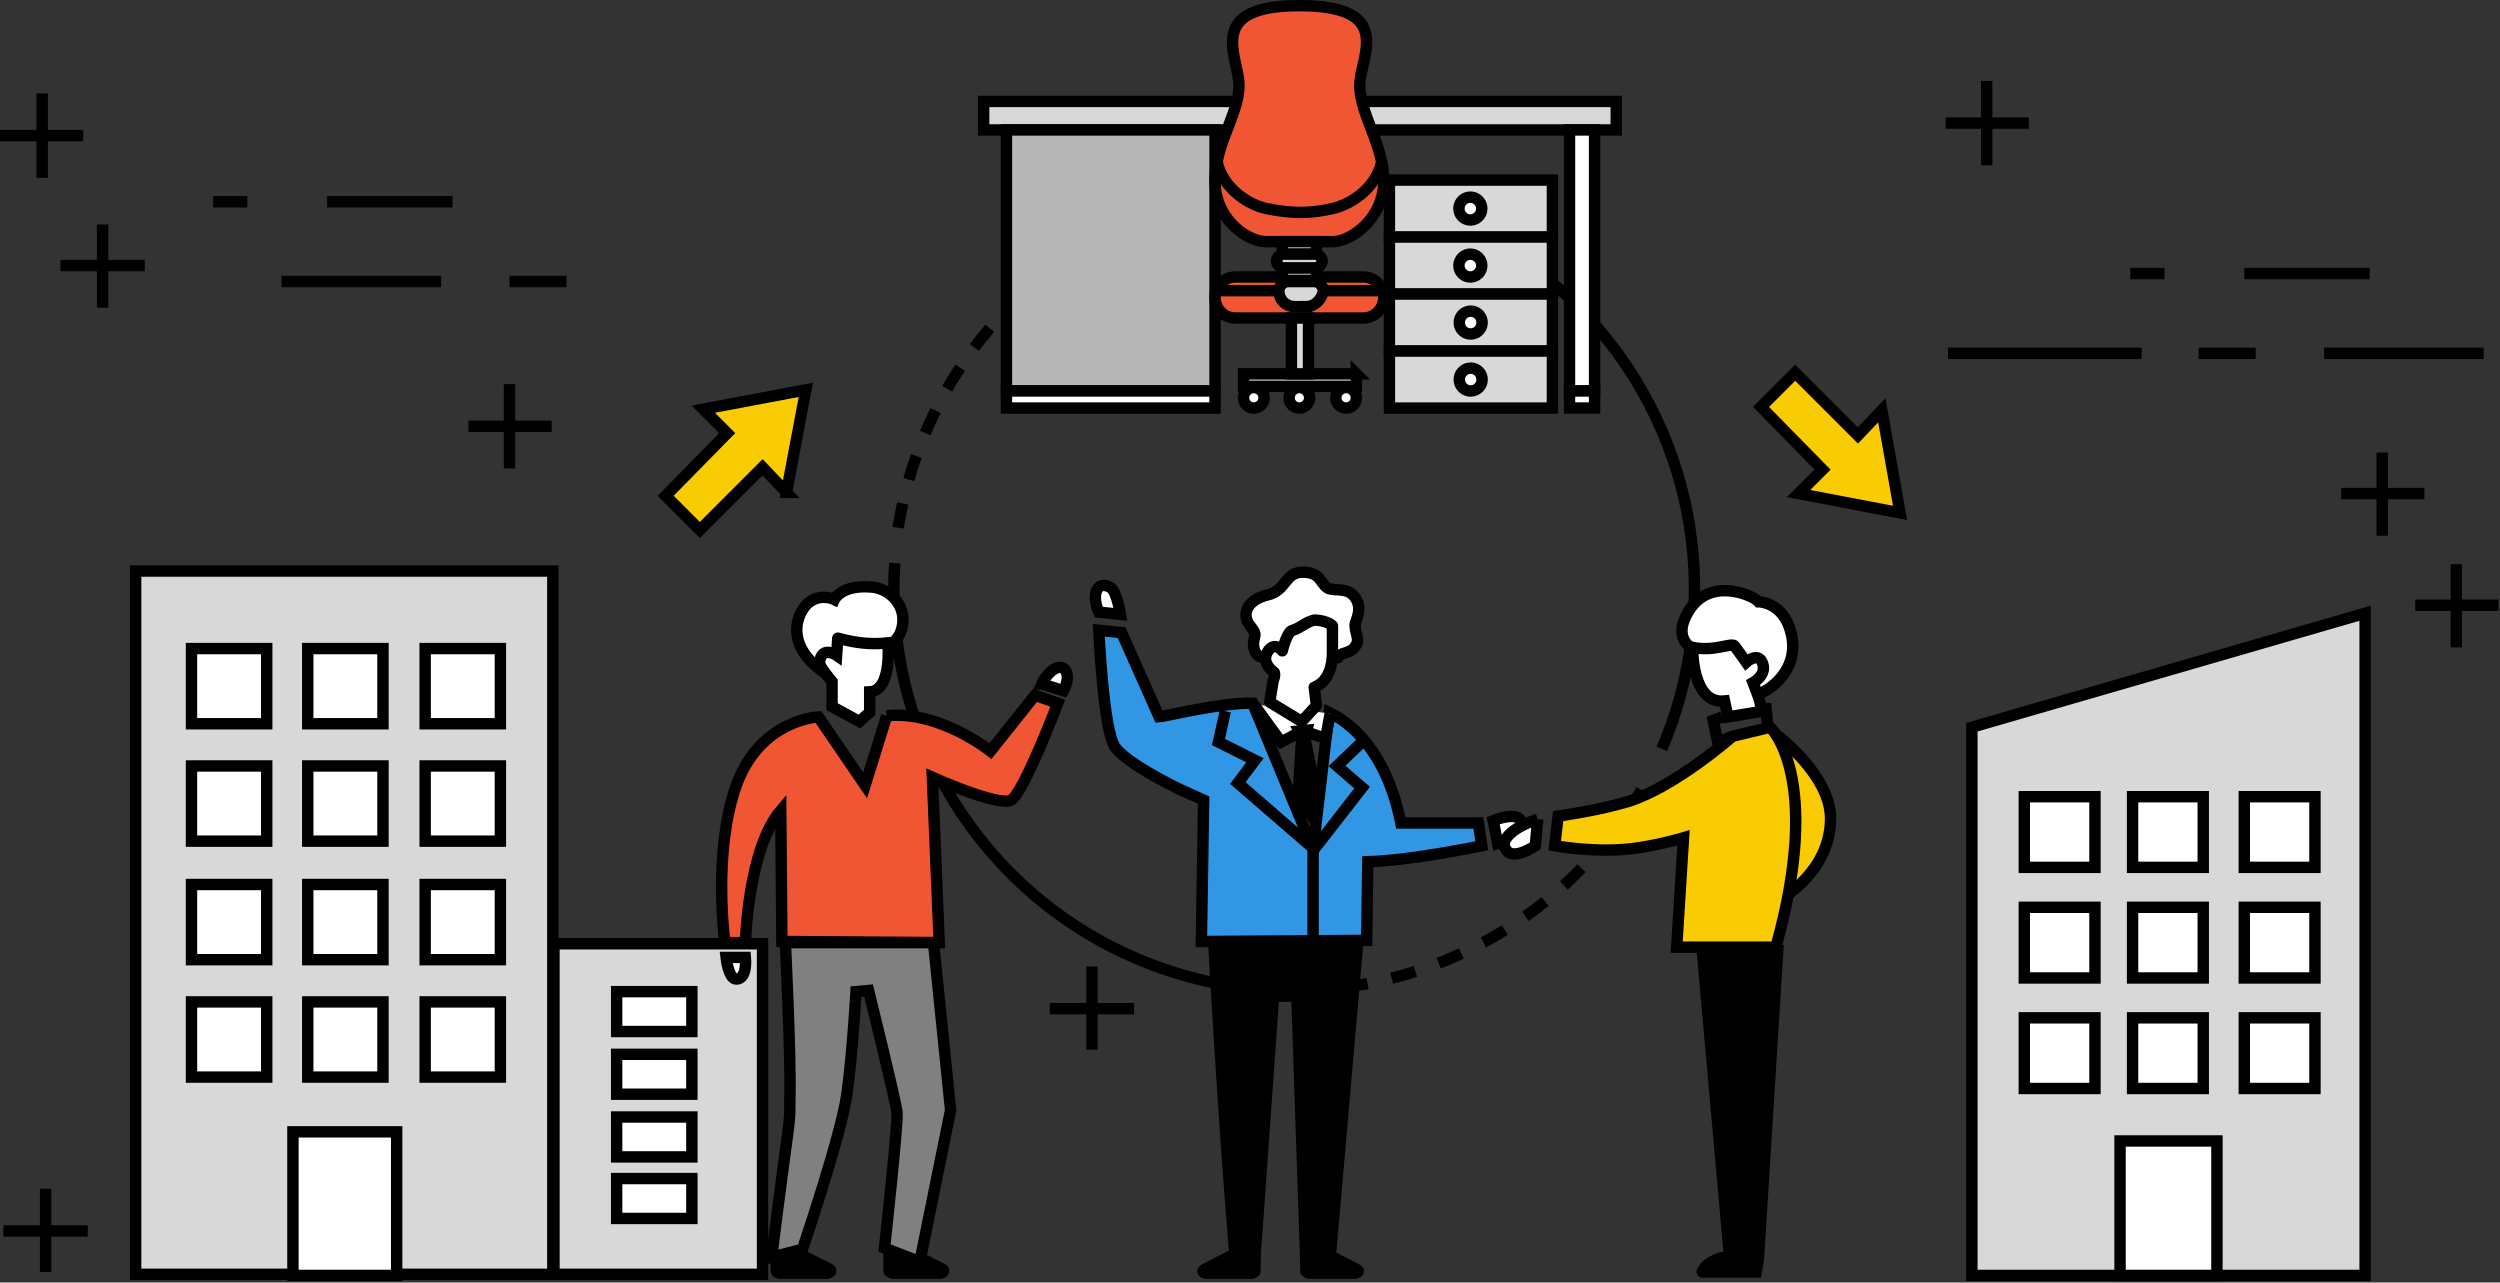 <svg width="499" height="256" viewBox="0 0 499 256" fill="none" xmlns="http://www.w3.org/2000/svg" role="img"><rect x="0" y="0" width="499" height="256" fill="#333333" stroke="none"/><g clip-path="url(#clip0_1901_11520)"><path d="M305.085 52.782c4.322 3.185 8.417 6.598 12.058 10.693 22.068 24.116 26.618 57.787 14.56 85.997" stroke="#000" stroke-width="2.275" stroke-miterlimit="10"/><path d="M179.274 105.336a81.155 81.155 0 0124.798-46.638 79.7 79.7 0 0189.183-12.968" stroke="#000" stroke-width="2.275" stroke-miterlimit="10" stroke-linejoin="round" stroke-dasharray="4.93 4.93"/><path d="M247.298 197.022c-17.745-2.503-34.808-10.92-47.776-25.026-15.471-16.835-22.296-38.448-20.931-59.606" stroke="#000" stroke-width="2.275" stroke-miterlimit="10"/><path d="M327.608 157.662c-3.868 6.825-9.1 13.195-15.243 18.883-15.698 14.333-35.491 21.386-55.057 21.158" stroke="#000" stroke-width="2.275" stroke-miterlimit="10" stroke-linejoin="round" stroke-dasharray="4.93 4.93"/><path d="M113.071 56.194h-11.375m-13.651 0h-31.85m9.1-15.924H90.32m-47.776 0h6.825M16.608 27.073H0m8.418 8.417V18.656m20.475 34.353H12.057m8.418 8.418V44.82m89.637 40.268H93.504m8.19 8.417V76.67m382.213 21.84h-16.608m8.189 8.418V90.32m23.207 30.486h-16.608m8.189 8.418v-16.608m-263.908 88.727h-16.835m8.418 8.19v-16.608M17.518 245.706H.682m8.418 8.19v-16.608M404.962 24.57h-16.608m8.189 8.417V16.15" stroke="#000" stroke-width="2.275" stroke-miterlimit="10"/><path d="M472.076 254.579h-78.49V145.148l78.49-22.751v132.182z" fill="#D8D8D8" stroke="#000" stroke-width="2.275" stroke-miterlimit="10"/><path d="M418.156 159.027H404.05v14.106h14.106v-14.106zm21.613 0h-14.105v14.106h14.105v-14.106zm22.297 0h-14.105v14.106h14.105v-14.106zm-43.91 22.067H404.05v14.105h14.106v-14.105zm21.613 0h-14.105v14.105h14.105v-14.105zm22.297 0h-14.105v14.105h14.105v-14.105zm-43.91 22.068H404.05v14.105h14.106v-14.105zm21.613 0h-14.105v14.105h14.105v-14.105zm2.731 24.57h-19.338v26.846H442.5v-26.846zm19.566-24.57h-14.105v14.105h14.105v-14.105z" fill="#fff" stroke="#000" stroke-width="2.275" stroke-miterlimit="10"/><path d="M110.341 113.98H27.074v140.372h83.267V113.98z" fill="#D8D8D8" stroke="#000" stroke-width="2.275" stroke-miterlimit="10"/><path d="M53.238 129.45H38.223v15.016h15.015V129.45zm23.204 0H61.427v15.016h15.015V129.45zm23.435 0H84.862v15.016h15.015V129.45zm-46.639 23.433H38.223v15.015h15.015v-15.015zm23.204 0H61.427v15.015h15.015v-15.015zm23.435 0H84.862v15.015h15.015v-15.015zm-46.639 23.662H38.223v15.015h15.015v-15.015zm23.204 0H61.427v15.015h15.015v-15.015zm23.435 0H84.862v15.015h15.015v-15.015zm-46.639 23.433H38.223v15.015h15.015v-15.015zm23.204 0H61.427v15.015h15.015v-15.015zm2.73 25.936H58.47v28.666h20.703v-28.666zm20.705-25.936H84.862v15.015h15.015v-15.015z" fill="#fff" stroke="#000" stroke-width="2.275" stroke-miterlimit="10"/><path d="M152.203 188.375h-41.634v65.977h41.634v-65.977z" fill="#D8D8D8" stroke="#000" stroke-width="2.275" stroke-miterlimit="10"/><path d="M138.098 197.931h-15.016v7.962h15.016v-7.962zm0 12.512h-15.016v7.963h15.016v-7.963zm0 12.513h-15.016v7.963h15.016v-7.963zm0 12.284h-15.016v7.963h15.016v-7.963z" fill="#fff" stroke="#000" stroke-width="2.275" stroke-miterlimit="10"/><path d="M235.241 157.436s-10.466-5.005-12.741-8.418c-2.275-3.412-3.185-23.206-3.185-23.206l4.55.456 7.508 16.835c.455 0 12.74-2.958 18.656-2.73l12.057 29.121 3.185-27.301c3.868 1.82 11.376 7.28 14.333 22.068h15.471l.682 4.55s-14.105 2.958-22.75 3.185l-.228 15.698-32.988.228.455-28.211-5.005-2.275z" fill="#3196E4" stroke="#000" stroke-width="2.275" stroke-miterlimit="10"/><path d="M251.395 131.043c-.91-.455-1.365-1.82-1.137-3.185.227-1.365.682-1.137-.91-3.185-1.593-2.275-.228-5.005 3.64-5.915 3.867-.91 3.412-4.55 7.053-4.55 3.64 0 3.412 2.275 5.005 3.185 1.365.683 3.64-.227 5.232 1.593 1.82 2.275.455 4.55.228 5.46-.228 1.82 1.137 3.185 0 4.55-.91 1.592-3.185 1.137-3.413 2.275" fill="#fff"/><path d="M251.395 131.043c-.91-.455-1.365-1.82-1.137-3.185.227-1.365.682-1.137-.91-3.185-1.593-2.275-.228-5.005 3.64-5.915 3.867-.91 3.412-4.55 7.053-4.55 3.64 0 3.412 2.275 5.005 3.185 1.365.683 3.64-.227 5.232 1.593 1.82 2.275.455 4.55.228 5.46-.228 1.82 1.137 3.185 0 4.55-.91 1.592-3.185 1.137-3.413 2.275" stroke="#000" stroke-width="2.275" stroke-miterlimit="10" stroke-linecap="round" stroke-linejoin="round"/><path d="M250.257 140.598l5.46 7.507 4.323-2.275 4.55 1.593.91-5.005" fill="#fff"/><path d="M250.257 140.598l5.46 7.507 4.323-2.275 4.55 1.593.91-5.005" stroke="#000" stroke-width="2.275" stroke-miterlimit="10"/><path d="M265.956 124.901v5.46c0 2.275-.683 5.688-3.64 6.826l.455 3.64-2.958 3.185-6.37-3.868.682-4.322s.455-.911.228-1.593c0 0-2.73-1.82-1.365-4.095 1.365-2.275 2.958-.228 2.958-.228s.91-3.867 2.047-4.095c1.593-.455 2.503-1.592 4.323-2.047 1.365 0 2.957.455 3.64 1.137z" fill="#fff" stroke="#000" stroke-width="2.275" stroke-miterlimit="10" stroke-linecap="round" stroke-linejoin="round"/><path d="M262.316 144.466l-.683 2.957 2.503 12.286-1.82 6.142-4.323-7.28.682-11.375-1.137-2.275 4.778-.455zm-7.054 55.513h2.503l1.82 54.374 6.825-.683 5.688-65.066h-30.941s2.048 37.083 4.323 63.474l5.915 2.275 3.867-54.374z" fill="#000"/><path d="M298.034 163.805l.91 4.55s4.095-1.365 4.55-3.64c.682-2.276-2.73-2.048-5.46-.91z" fill="#fff" stroke="#000" stroke-width="2.275" stroke-miterlimit="10"/><path d="M272.099 147.879l-5.233 5.005 5.005 4.323-9.555 12.285-15.243-13.195 3.413-4.55-7.28-3.64 1.365-6.143m17.517 45.957v-18.2" stroke="#000" stroke-width="2.275" stroke-miterlimit="10"/><path d="M251.623 249.12v4.55c0 .91-.91 1.592-1.82 1.592h-8.873c-2.048 0-2.73-2.047-.91-2.957l8.873-4.55c1.137-.683 2.73.227 2.73 1.365zm7.963 0v4.55c0 .91.91 1.592 1.82 1.592h8.873c2.048 0 2.73-2.047.91-2.957l-8.872-4.55c-1.138-.683-2.731.227-2.731 1.365z" fill="#000"/><path d="M219.316 122.171l4.322.455s-.682-4.323-1.82-5.233c-2.73-1.82-4.095 1.138-2.502 4.778z" fill="#fff" stroke="#000" stroke-width="2.275" stroke-miterlimit="10"/><path d="M176.317 249.116v4.55c0 .91.91 1.593 2.048 1.593h9.1c2.048 0 2.73-2.048 1.138-2.958l-9.101-4.55c-1.592-.682-3.185 0-3.185 1.365zm-22.521.002v4.55c0 .91.91 1.593 2.047 1.593h9.1c2.048 0 2.73-2.048 1.138-2.958l-9.1-4.55c-1.593-.682-3.185 0-3.185 1.365z" fill="#000"/><path d="M180.187 124.444c.455-3.868-2.73-7.053-6.37-7.28-5.915-.455-7.28 2.502-7.28 2.502s-2.275-1.137-4.55.228c-2.276 1.137-6.371 8.19 2.502 14.333a12.079 12.079 0 001.593 2.047v4.778l5.46 2.73 2.047-1.82v-4.095c4.095-.228 3.868-7.735 3.64-9.328.683-.227 2.731-.91 2.958-4.095z" fill="#fff"/><path d="M177.228 128.311s.91 9.555-3.64 9.782v4.096l-2.047 1.82-5.46-2.958v-5.005s-2.73-3.185-2.503-3.868c.455-3.412 3.413-1.365 3.413-1.365l.227-3.412c-.227-.228 4.323 1.592 10.01.91z" fill="#fff" stroke="#000" stroke-width="2.275" stroke-miterlimit="10"/><path d="M177.002 128.767s2.73-.455 3.185-4.323c.455-3.868-2.73-7.053-6.37-7.28-5.915-.455-7.28 2.502-7.28 2.502s-2.275-1.137-4.55.228c-2.276 1.137-6.371 8.19 2.502 14.333" stroke="#000" stroke-width="2.275" stroke-miterlimit="10"/><path d="M177.001 142.871l-4.323 13.878-9.327-13.65s-11.603.455-16.381 13.65c-4.778 13.423-2.275 31.396-2.275 31.396h4.095s.455-18.655 7.053-26.39l.227 26.163 31.396.227-1.365-32.988s13.196 5.915 15.698 4.55c2.503-1.365 9.328-19.338 9.328-19.338l-4.55-1.593-8.873 11.148s-10.238-8.19-20.703-7.053z" fill="#F05634" stroke="#000" stroke-width="2.275" stroke-miterlimit="10"/><path d="M186.328 188.146h-29.576s1.138 22.75.91 31.168c0 6.143 0 2.275-3.64 31.623l6.143-1.592s7.735-22.751 8.873-30.941c1.137-8.19 1.82-20.476 1.82-20.476l2.502-.227s5.46 22.068 5.688 24.343c.227 2.275-2.503 27.073-2.503 27.073l7.053 2.73 6.143-30.258-3.413-33.443z" fill="gray" stroke="#000" stroke-width="2.275" stroke-miterlimit="10"/><path d="M207.942 136.503l4.322 1.365s1.593-2.73.228-4.323c-1.82-1.365-4.095 1.82-4.55 2.958zm-59.152 54.601h-3.868s.455 4.323 2.047 4.323c2.276 0 1.821-4.323 1.821-4.323z" fill="#fff" stroke="#000" stroke-width="2.275" stroke-miterlimit="10"/><path d="M322.603 20.248H196.337v5.688h126.266v-5.688z" fill="#D8D8D8" stroke="#000" stroke-width="2.275" stroke-miterlimit="10"/><path d="M242.521 25.936h-41.634v52.098h41.634V25.935z" fill="#B7B7B7" stroke="#000" stroke-width="2.275" stroke-miterlimit="10"/><path d="M242.521 78.035h-41.634v3.413h41.634v-3.413zm75.76-52.099h-5.005v52.098h5.005V25.935z" fill="#fff" stroke="#000" stroke-width="2.275" stroke-miterlimit="10"/><path d="M309.862 35.947h-32.534v11.376h32.534V35.947z" fill="#D8D8D8" stroke="#000" stroke-width="2.275" stroke-miterlimit="10"/><path d="M318.281 78.035h-5.005v3.413h5.005v-3.413zM293.482 43.91a2.276 2.276 0 100-4.552 2.276 2.276 0 000 4.552z" fill="#fff" stroke="#000" stroke-width="2.275" stroke-miterlimit="10"/><path d="M309.862 47.322h-32.534v11.376h32.534V47.322z" fill="#D8D8D8" stroke="#000" stroke-width="2.275" stroke-miterlimit="10"/><path d="M293.482 55.285a2.276 2.276 0 100-4.552 2.276 2.276 0 000 4.552z" fill="#fff" stroke="#000" stroke-width="2.275" stroke-miterlimit="10"/><path d="M309.862 58.697h-32.534v11.376h32.534V58.697z" fill="#D8D8D8" stroke="#000" stroke-width="2.275" stroke-miterlimit="10"/><path d="M293.482 66.66a2.276 2.276 0 100-4.55 2.276 2.276 0 000 4.55z" fill="#fff" stroke="#000" stroke-width="2.275" stroke-miterlimit="10"/><path d="M309.862 70.073h-32.534V81.45h32.534V70.073z" fill="#D8D8D8" stroke="#000" stroke-width="2.275" stroke-miterlimit="10"/><path d="M293.482 78.035a2.276 2.276 0 100-4.55 2.276 2.276 0 000 4.55z" fill="#fff" stroke="#000" stroke-width="2.275" stroke-miterlimit="10"/><path d="M272.097 63.473h-25.481a4.078 4.078 0 01-4.095-4.095 4.078 4.078 0 014.095-4.095h25.481a4.078 4.078 0 014.095 4.095 4.078 4.078 0 01-4.095 4.095zm-.682-46.411c0-5.688 7.28-15.925-12.058-15.925-19.111 0-12.058 10.237-12.058 15.925 0 5.688-4.778 11.603-4.778 19.11 0 7.508 6.37 12.059 10.238 12.059h13.195c3.868 0 10.238-4.778 10.238-12.058s-4.777-13.423-4.777-19.11z" fill="#F05634" stroke="#000" stroke-width="2.275" stroke-miterlimit="10"/><path d="M242.977 32.532c1.365 5.46 6.597 8.418 9.782 9.1 5.688 1.138 9.101.91 13.196 0 3.185-.682 8.418-3.64 9.783-9.1" stroke="#000" stroke-width="2.275" stroke-miterlimit="10"/><path d="M262.77 48.231h-6.825v2.503h6.825v-2.503zm0 5.232h-6.825v2.502h6.825v-2.502zm7.962 21.158h-22.524v2.503h22.524V74.62z" fill="#D8D8D8" stroke="#000" stroke-width="2.275" stroke-miterlimit="10"/><path d="M261.177 63.475h-3.413v11.147h3.413V63.475zm1.365-10.013h-6.37c-.682 0-1.365-.682-1.365-1.365 0-.682.683-1.365 1.365-1.365h6.37c.683 0 1.365.683 1.365 1.365 0 .683-.682 1.365-1.365 1.365z" fill="#D8D8D8" stroke="#000" stroke-width="2.275" stroke-miterlimit="10"/><path d="M242.747 58.014h33.444" stroke="#000" stroke-width="2.275" stroke-miterlimit="10"/><path d="M260.721 61.2h-2.276c-1.82 0-3.185-1.366-3.185-3.186 0-.91.91-1.82 1.82-1.82h5.233c.91 0 1.82.91 1.82 1.82-.227 1.593-1.592 3.185-3.412 3.185z" fill="#D8D8D8" stroke="#000" stroke-width="2.275" stroke-miterlimit="10"/><path d="M250.256 81.447a2.048 2.048 0 100-4.096 2.048 2.048 0 000 4.096zm9.1 0a2.048 2.048 0 100-4.096 2.048 2.048 0 000 4.096zm9.327 0a2.048 2.048 0 100-4.096 2.048 2.048 0 000 4.096z" fill="#fff" stroke="#000" stroke-width="2.275" stroke-miterlimit="10"/><path d="M388.809 70.527h38.676m11.376 0h11.375m13.65 0h31.851m-47.776-15.925h25.026m-47.777 0h6.825" stroke="#000" stroke-width="2.275" stroke-miterlimit="10"/><path d="M156.98 98.283l3.868-20.475-20.476 3.867 4.778 4.778-12.285 12.513 6.825 6.825 12.513-12.513 4.777 5.005zm202.025.227l20.248 3.868-3.64-20.476-4.778 5.005-12.512-12.513-6.826 6.826 12.286 12.513-4.778 4.777z" fill="#F8CB02" stroke="#000" stroke-width="2.275" stroke-miterlimit="10"/><path d="M354.683 146.741s10.693 7.963 10.693 16.608c0 10.693-10.01 16.153-10.01 16.153" fill="#F8CB02"/><path d="M354.683 146.741s10.693 7.963 10.693 16.608c0 10.693-10.01 16.153-10.01 16.153" stroke="#000" stroke-width="2.275" stroke-miterlimit="10"/><path d="M337.848 129.452s-3.413-1.593-1.593-5.916c3.868-9.1 13.65-4.777 14.788-3.412 0 0 4.778 0 6.37 5.915 2.048 7.28-3.868 11.83-7.053 12.74" fill="#fff"/><path d="M337.848 129.452s-3.413-1.593-1.593-5.916c3.868-9.1 13.65-4.777 14.788-3.412 0 0 4.778 0 6.37 5.915 2.048 7.28-3.868 11.83-7.053 12.74" stroke="#000" stroke-width="2.275" stroke-miterlimit="10"/><path d="M356.047 188.604h-17.518l5.46 61.199s-3.868.682-5.233 3.412c-.455.91.228 1.82 1.138 1.82h11.603s.682-3.412.682-4.777c0-.455 3.868-61.654 3.868-61.654z" fill="#000"/><path d="M345.81 146.97s-11.375 10.011-20.703 12.968c-5.915 1.82-14.105 2.958-14.105 2.958l-.683 5.915s8.646 1.593 16.381.455c4.777-.682 9.328-2.047 9.328-2.047-.455 7.052-1.365 21.84-1.365 21.84h19.793c9.555-34.126-1.138-43.909-1.138-43.909l-7.508 1.82z" fill="#F8CB02" stroke="#000" stroke-width="2.275" stroke-miterlimit="10"/><path d="M337.848 129.225s-.228 11.376 6.37 10.693l.682 3.185 6.826-1.137-.683-2.73c-.455-1.138-1.137-2.958-1.137-2.958s2.957-1.593 1.82-4.095c-.91-2.048-3.185 0-3.185 0s-1.593-2.275-2.276-3.185c-.455-.91-3.867 1.137-8.417.227zm-30.942 34.352l-.455 5.233s-4.55 3.185-5.915.682c-1.365-2.047 2.275-4.777 6.37-5.915z" fill="#fff" stroke="#000" stroke-width="2.275" stroke-miterlimit="10"/><path d="M345.809 146.969l-2.958 1.138-.91-4.323 1.82-.682m9.102 2.05l-.455-4.778" stroke="#000" stroke-width="2.275" stroke-miterlimit="10"/></g><defs><clipPath id="clip0_1901_11520"><path fill="#fff" d="M0 0h498.694v255.717H0z"/></clipPath></defs></svg>